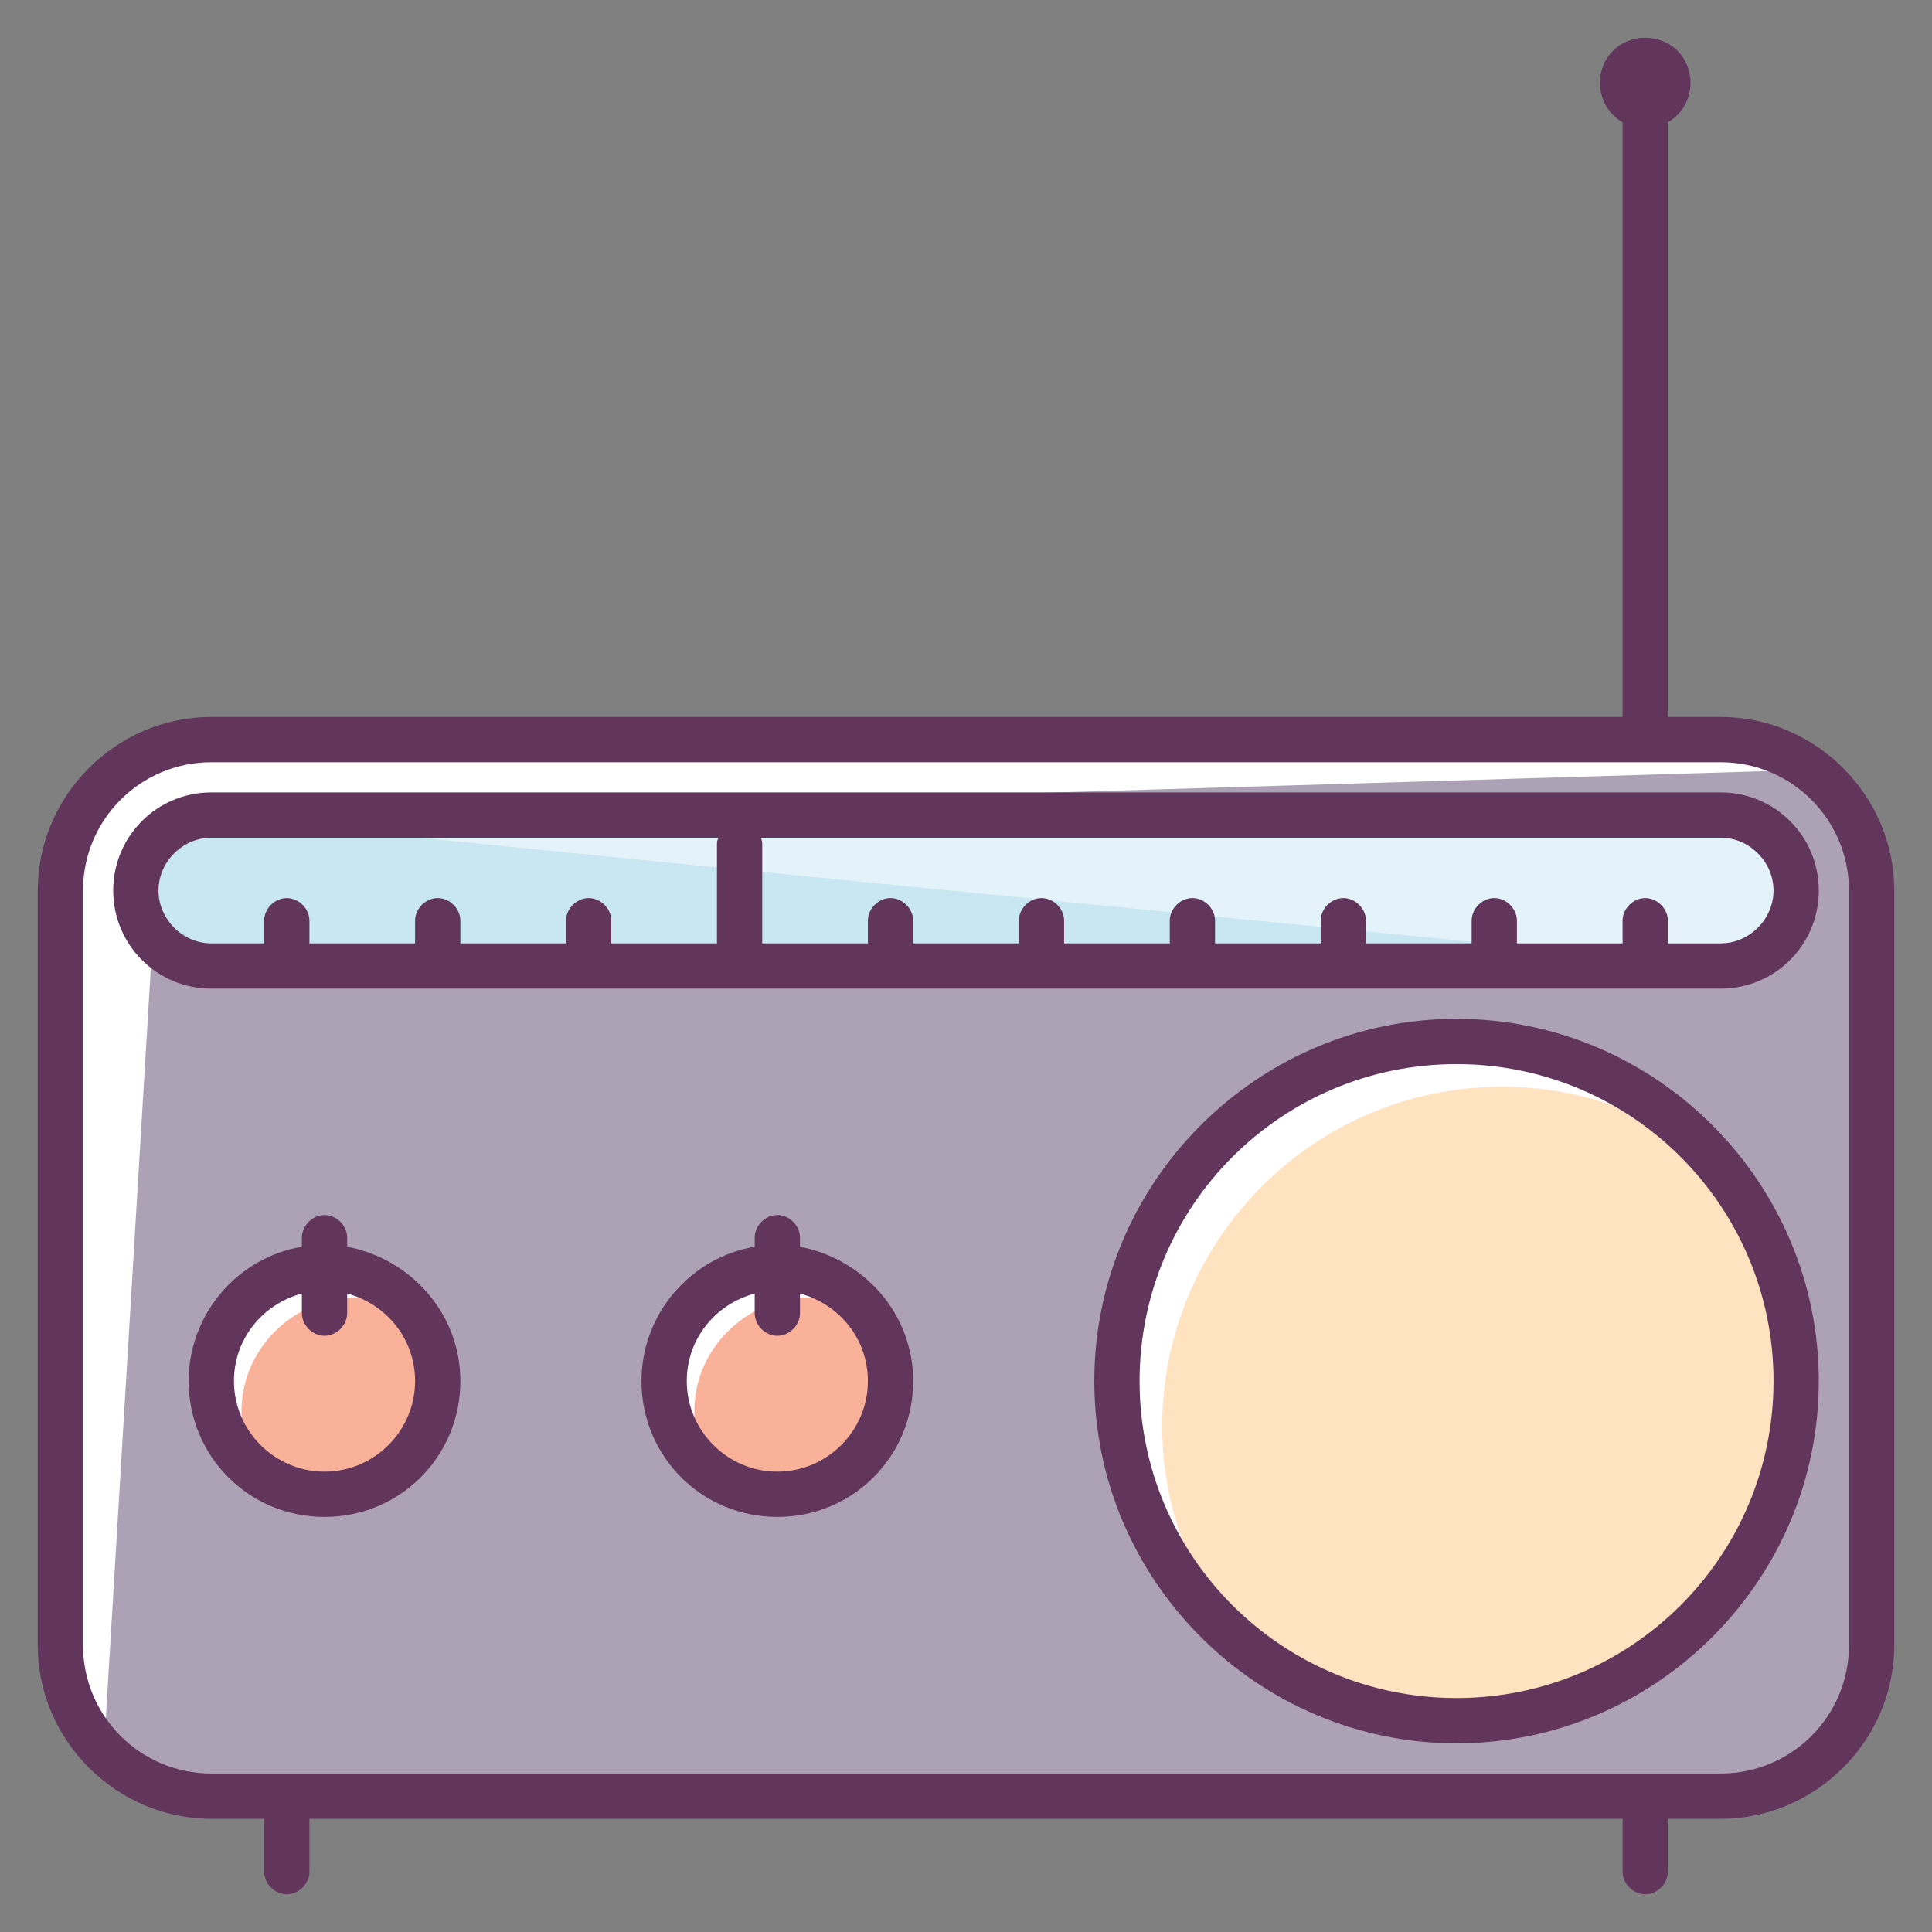 <?xml version="1.0" ?><!DOCTYPE svg  PUBLIC '-//W3C//DTD SVG 1.1//EN'  'http://www.w3.org/Graphics/SVG/1.1/DTD/svg11.dtd'><svg enable-background="new 0 0 128 128" id="Слой_1" version="1.1" viewBox="0 0 128 128" xml:space="preserve" xmlns="http://www.w3.org/2000/svg" xmlns:xlink="http://www.w3.org/1999/xlink"><rect x="0" y="0" width="128" height="128" fill="#808080" stroke="none"/><g><path d="M114,49H14C8.5,49,4,53.5,4,59v50c0,5.5,4.5,10,10,10h100c5.5,0,10-4.5,10-10V59C124,53.5,119.5,49,114,49z   " fill="#ADA2B5"/></g><g><g><path d="M10,64c0-5.5,4.5-10,10-10l100-3c1,0,2,3.2,2.9,3.4c-1.7-3.2-5-5.4-8.9-5.4H14C8.5,49,4,53.5,4,59v50    c0,4.5,3,8.3,7.1,9.6c-0.7-1.4-4.1-2.9-4.1-4.6L10,64z" fill="#FFFFFF"/></g></g><g><path d="M14,64c-2.8,0-5-2.2-5-5l0,0c0-2.8,2.2-5,5-5h100c2.8,0,5,2.2,5,5l0,0c0,2.8-2.2,5-5,5H14z" fill="#C9E6F3"/></g><g opacity="0.5"><path d="M14,54h100c2.8,0,5,2.2,5,5l0,0c0,2.8-2.2,5-5,5C114,64,11.2,54,14,54z" fill="#FFFFFF"/></g><g><circle cx="96.5" cy="91.5" fill="#FFE3C1" r="22.5"/></g><g><g><path d="M99.5,72c5.4,0,10.4,1.9,14.3,5.2c-4.1-5-10.4-8.2-17.3-8.2C84.1,69,74,79.1,74,91.5    c0,7,3.2,13.2,8.2,17.3c-3.2-3.9-5.2-8.9-5.2-14.3C77,82.1,87.1,72,99.5,72z" fill="#FFFFFF"/></g></g><g><circle cx="51.5" cy="91.5" fill="#F9B199" r="7.5"/></g><g><g><path d="M53.5,86c1.6,0,3,0.5,4.2,1.3c-1.3-2-3.6-3.3-6.2-3.3c-4.1,0-7.5,3.4-7.5,7.5c0,2.6,1.3,4.9,3.3,6.2    c-0.8-1.2-1.3-2.6-1.3-4.2C46,89.4,49.4,86,53.5,86z" fill="#FFFFFF"/></g></g><g><circle cx="21.5" cy="91.5" fill="#F9B199" r="7.5"/></g><g><g><path d="M23.5,86c1.6,0,3,0.5,4.2,1.3c-1.3-2-3.6-3.3-6.2-3.3c-4.1,0-7.5,3.4-7.5,7.5c0,2.6,1.3,4.9,3.3,6.2    c-0.8-1.2-1.3-2.6-1.3-4.2C16,89.4,19.4,86,23.5,86z" fill="#FFFFFF"/></g></g><g><g><path d="M114,47.5h-3.5V8.1c0.9-0.5,1.5-1.5,1.5-2.6c0-1.7-1.3-3-3-3s-3,1.3-3,3c0,1.1,0.6,2.1,1.5,2.6v39.4H14    C7.7,47.5,2.5,52.7,2.5,59v50c0,6.3,5.2,11.5,11.5,11.5h3.5v3.5c0,0.8,0.7,1.5,1.5,1.5s1.5-0.7,1.5-1.5v-3.5h87v3.5    c0,0.8,0.7,1.5,1.5,1.5s1.5-0.7,1.5-1.5v-3.5h3.5c6.3,0,11.5-5.2,11.5-11.5V59C125.5,52.7,120.3,47.5,114,47.5z M122.5,109    c0,4.7-3.8,8.5-8.5,8.5H14c-4.7,0-8.5-3.8-8.5-8.5V59c0-4.7,3.8-8.5,8.5-8.5h100c4.7,0,8.5,3.8,8.5,8.5V109z" fill="#62355C"/></g><g><path d="M114,52.5H14c-3.6,0-6.5,2.9-6.5,6.5s2.9,6.5,6.5,6.5h100c3.6,0,6.5-2.9,6.5-6.5S117.6,52.5,114,52.5z     M10.5,59c0-1.9,1.6-3.5,3.5-3.5h33.6c-0.1,0.2-0.1,0.3-0.1,0.5v6.5h-7V61c0-0.8-0.7-1.5-1.5-1.5s-1.5,0.7-1.5,1.5v1.5h-7V61    c0-0.8-0.7-1.5-1.5-1.5s-1.5,0.7-1.5,1.5v1.5h-7V61c0-0.8-0.7-1.5-1.5-1.5s-1.5,0.7-1.5,1.5v1.5H14C12.1,62.5,10.5,60.9,10.5,59z     M114,62.5h-3.5V61c0-0.8-0.7-1.5-1.5-1.5s-1.5,0.7-1.5,1.5v1.5h-7V61c0-0.8-0.7-1.5-1.5-1.5s-1.5,0.7-1.5,1.5v1.5h-7V61    c0-0.8-0.7-1.5-1.5-1.5s-1.5,0.7-1.5,1.5v1.5h-7V61c0-0.8-0.7-1.5-1.5-1.5s-1.5,0.7-1.5,1.5v1.5h-7V61c0-0.8-0.7-1.5-1.5-1.5    s-1.5,0.7-1.5,1.5v1.5h-7V61c0-0.8-0.7-1.5-1.5-1.5s-1.5,0.7-1.5,1.5v1.5h-7V56c0-0.2,0-0.3-0.1-0.5H114c1.9,0,3.5,1.6,3.5,3.5    S115.9,62.5,114,62.5z" fill="#62355C"/></g><g><path d="M96.5,67.5c-13.2,0-24,10.8-24,24s10.8,24,24,24s24-10.8,24-24S109.7,67.5,96.5,67.5z M96.5,112.5    c-11.6,0-21-9.4-21-21s9.4-21,21-21s21,9.4,21,21S108.1,112.5,96.5,112.5z" fill="#62355C"/></g><g><path d="M53,82.6V82c0-0.8-0.7-1.5-1.5-1.5S50,81.2,50,82v0.6c-4.2,0.7-7.5,4.4-7.5,8.9c0,5,4,9,9,9s9-4,9-9    C60.5,87,57.2,83.4,53,82.6z M51.5,97.5c-3.3,0-6-2.7-6-6c0-2.8,1.9-5.1,4.5-5.8V87c0,0.8,0.7,1.5,1.5,1.5S53,87.8,53,87v-1.3    c2.6,0.7,4.5,3,4.5,5.8C57.5,94.8,54.8,97.5,51.5,97.5z" fill="#62355C"/></g><g><path d="M23,82.6V82c0-0.8-0.7-1.5-1.5-1.5S20,81.2,20,82v0.6c-4.2,0.7-7.5,4.4-7.5,8.9c0,5,4,9,9,9s9-4,9-9    C30.5,87,27.2,83.4,23,82.6z M21.5,97.5c-3.3,0-6-2.7-6-6c0-2.8,1.9-5.1,4.5-5.8V87c0,0.8,0.7,1.5,1.5,1.5S23,87.8,23,87v-1.3    c2.6,0.7,4.5,3,4.5,5.8C27.5,94.8,24.8,97.5,21.5,97.5z" fill="#62355C"/></g></g></svg>